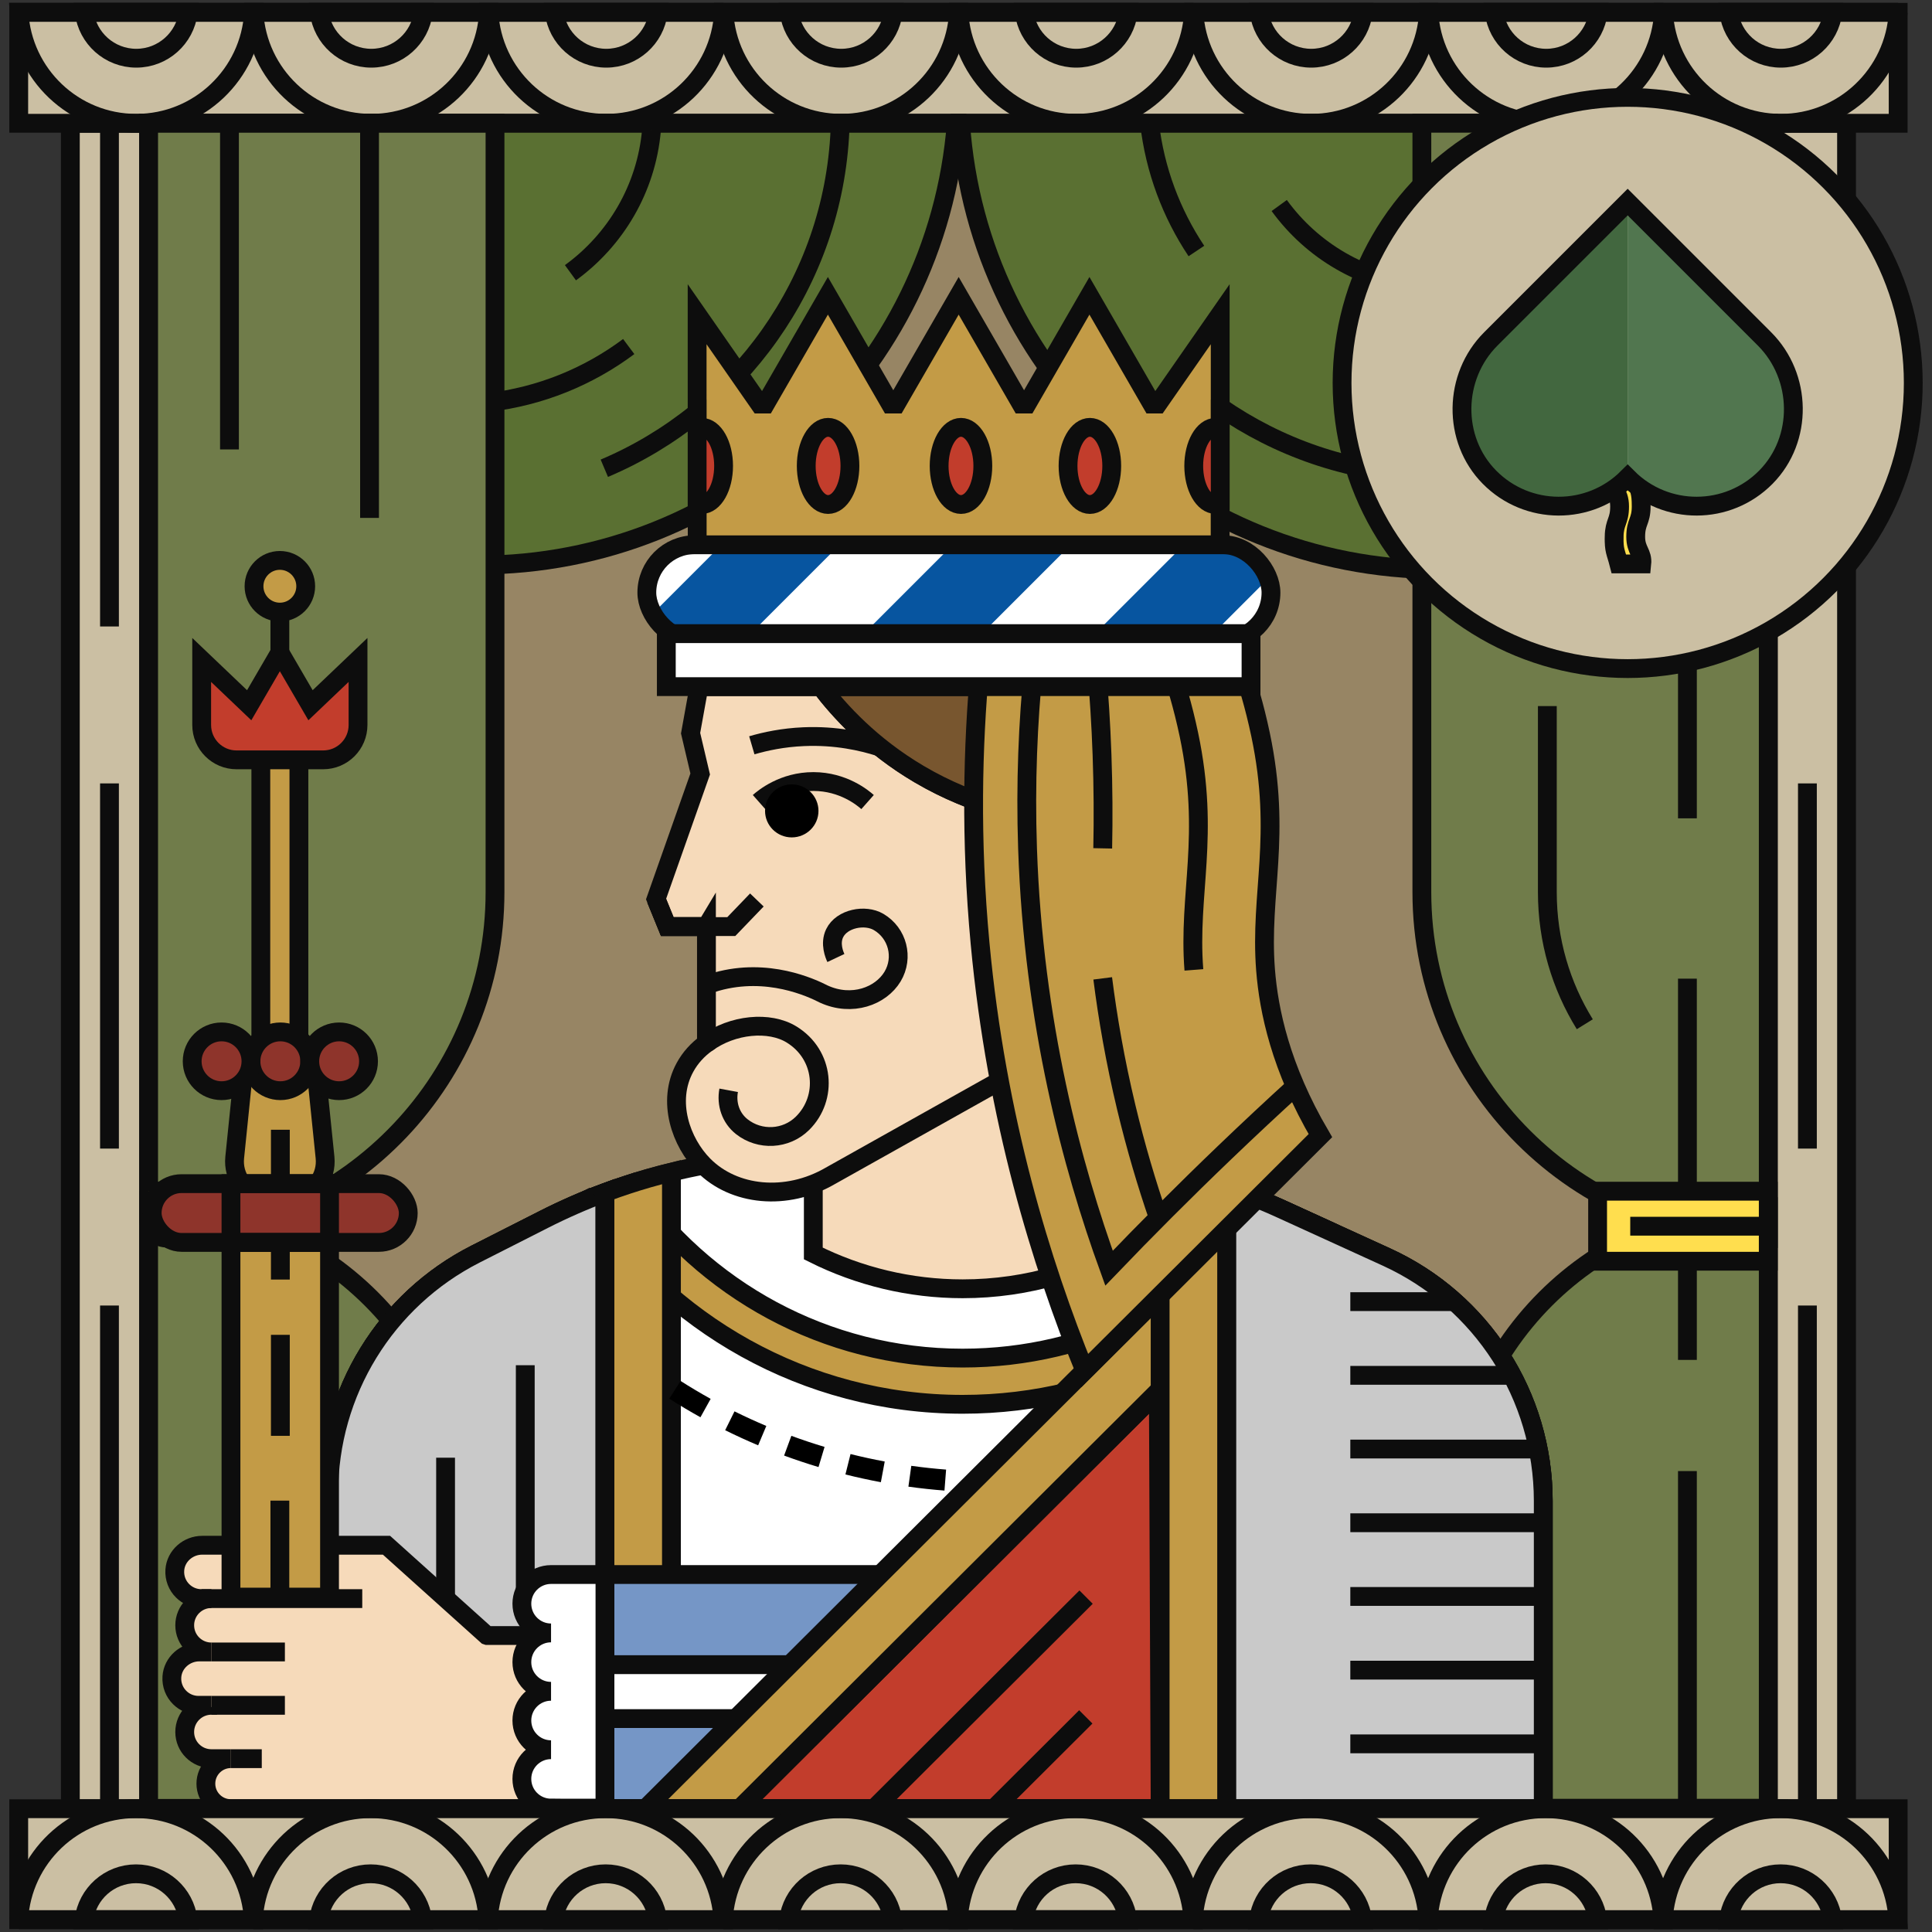 <?xml version="1.0" encoding="UTF-8"?>
<svg id="The_First_Casino_Complaint_Mediator" data-name="The First Casino Complaint Mediator" xmlns="http://www.w3.org/2000/svg" viewBox="0 0 308 308">
  <rect x="0" y="0" width="308" height="308" fill="#333333" stroke="none"/>
  <defs>
    <style>
      .cls-1 {
        fill: #0755a0;
      }

      .cls-2, .cls-3 {
        fill: #ffde4e;
      }

      .cls-4, .cls-3, .cls-5, .cls-6, .cls-7, .cls-8, .cls-9, .cls-10, .cls-11, .cls-12, .cls-13, .cls-14, .cls-15, .cls-16, .cls-17 {
        stroke: #0d0d0d;
        stroke-miterlimit: 10;
        stroke-width: 3px;
      }

      .cls-4, .cls-18 {
        fill: #f6daba;
      }

      .cls-5, .cls-14 {
        fill: none;
      }

      .cls-19 {
        fill: #51764f;
      }

      .cls-6 {
        fill: #7596c6;
      }

      .cls-7 {
        fill: #707c4a;
      }

      .cls-8 {
        fill: #c9c9c9;
      }

      .cls-20, .cls-12 {
        fill: #978564;
      }

      .cls-9 {
        fill: #cbbfa3;
      }

      .cls-10 {
        fill: #78562f;
      }

      .cls-11 {
        fill: #c39b46;
      }

      .cls-21, .cls-15 {
        fill: #fff;
      }

      .cls-13 {
        fill: #8e342b;
      }

      .cls-14 {
        fill-rule: evenodd;
      }

      .cls-16 {
        fill: #c23d2c;
      }

      .cls-22 {
        fill: #42673f;
      }

      .cls-17 {
        fill: #5a7032;
      }
    </style>
  </defs>
  <g>
    <g id="Frame">
      <rect class="cls-20" x="23.693" y="19.654" width="258.495" height="268.693" transform="translate(305.882 308) rotate(-180)"/>
      <g>
        <g>
          <rect class="cls-9" x="281.896" y="19.654" width="12.48" height="268.693" transform="translate(576.273 308) rotate(-180)"/>
          <line class="cls-5" x1="288.137" y1="208.127" x2="288.137" y2="288.346"/>
        </g>
        <line class="cls-5" x1="288.137" y1="124.891" x2="288.137" y2="183.109"/>
      </g>
      <g>
        <g>
          <rect class="cls-9" x="11.213" y="19.654" width="12.48" height="268.693" transform="translate(34.906 308) rotate(-180)"/>
          <line class="cls-12" x1="17.453" y1="19.654" x2="17.453" y2="99.873"/>
          <line class="cls-12" x1="17.453" y1="208.127" x2="17.453" y2="288.346"/>
        </g>
        <line class="cls-5" x1="17.453" y1="124.891" x2="17.453" y2="183.109"/>
      </g>
      <g>
        <rect class="cls-9" x="2.985" y="1.963" width="299.62" height="17.691"/>
        <path class="cls-5" d="M152.81,1.963h-37.397c.539,9.859,8.706,17.691,18.702,17.691s18.156-7.832,18.696-17.691Z"/>
        <path class="cls-5" d="M115.351,1.963h-37.404c.539,9.859,8.712,17.691,18.702,17.691s18.162-7.832,18.702-17.691Z"/>
        <path class="cls-5" d="M77.885,1.963h-37.397c.539,9.859,8.706,17.691,18.702,17.691s18.156-7.832,18.696-17.691Z"/>
        <path class="cls-5" d="M40.426,1.963H3.028c.539,9.859,8.706,17.691,18.696,17.691S39.886,11.822,40.426,1.963Z"/>
        <path class="cls-5" d="M30.014,1.963H13.433c.508,4.124,4.031,7.317,8.291,7.317s7.782-3.193,8.291-7.317Z"/>
        <path class="cls-5" d="M67.48,1.963h-16.581c.508,4.124,4.024,7.317,8.291,7.317s7.782-3.193,8.291-7.317Z"/>
        <path class="cls-5" d="M104.94,1.963h-16.581c.508,4.124,4.031,7.317,8.291,7.317s7.782-3.193,8.291-7.317Z"/>
        <path class="cls-5" d="M142.393,1.963h-16.575c.508,4.124,4.024,7.317,8.291,7.317s7.776-3.193,8.284-7.317Z"/>
        <path class="cls-5" d="M179.865,1.963h-16.581c.508,4.124,4.031,7.317,8.291,7.317s7.782-3.193,8.291-7.317Z"/>
        <path class="cls-5" d="M217.324,1.963h-16.581c.508,4.124,4.031,7.317,8.291,7.317s7.782-3.193,8.291-7.317Z"/>
        <path class="cls-5" d="M254.79,1.963h-16.581c.508,4.124,4.024,7.317,8.291,7.317s7.782-3.193,8.291-7.317Z"/>
        <path class="cls-5" d="M265.201,1.963h-37.404c.539,9.859,8.712,17.691,18.702,17.691s18.162-7.832,18.702-17.691Z"/>
        <path class="cls-5" d="M292.194,1.963h-16.581c.508,4.124,4.024,7.317,8.291,7.317s7.782-3.193,8.291-7.317Z"/>
        <path class="cls-5" d="M302.605,1.963h-37.404c.539,9.859,8.712,17.691,18.702,17.691s18.162-7.832,18.702-17.691Z"/>
        <path class="cls-5" d="M227.735,1.963h-37.397c.539,9.859,8.706,17.691,18.696,17.691,9.996,0,18.162-7.832,18.702-17.691Z"/>
        <path class="cls-5" d="M190.276,1.963h-37.404c.539,9.859,8.712,17.691,18.702,17.691s18.162-7.832,18.702-17.691Z"/>
      </g>
    </g>
    <g>
      <g id="Frame-2" data-name="Frame">
        <rect class="cls-20" x="23.693" y="19.654" width="258.495" height="268.693" transform="translate(305.882 308) rotate(-180)"/>
      </g>
      <g id="Curtain">
        <g>
          <path class="cls-17" d="M153.135,19.654c2.75,39.75,35.86,71.15,76.32,71.15,20.29,0,38.74-7.9,52.44-20.8V19.654s-128.76,0-128.76,0Z"/>
          <path class="cls-17" d="M194.53,64.897c9.21,6.38,20.25,10.31,32.15,10.84"/>
          <path class="cls-17" d="M183.26,19.657c.86,7.46,3.49,14.39,7.47,20.36"/>
          <path class="cls-17" d="M203.935,32.764c5.22,7.19,13.4,12.1,22.74,12.92"/>
        </g>
        <g>
          <path class="cls-7" d="M231.678,192.358h50.219v45.695c0,27.716-22.502,50.219-50.219,50.219h0v-95.914h0Z" transform="translate(513.574 480.63) rotate(180)"/>
          <line class="cls-7" x1="269.008" y1="198.931" x2="269.008" y2="216.797"/>
        </g>
        <g>
          <path class="cls-7" d="M226.675,19.654h0c30.478,0,55.222,24.744,55.222,55.222v122.583h-55.222V19.654h0Z" transform="translate(508.571 217.112) rotate(180)"/>
          <line class="cls-7" x1="246.678" y1="92.715" x2="246.678" y2="19.654"/>
          <path class="cls-7" d="M252.648,163.285c-3.79-6.13-5.97-13.34-5.97-21.05v-29.67"/>
          <line class="cls-7" x1="269.008" y1="19.654" x2="269.008" y2="130.458"/>
          <line class="cls-7" x1="269.008" y1="191.033" x2="269.008" y2="156.018"/>
        </g>
        <g>
          <path class="cls-17" d="M23.695,19.654v49.61c13.7,12.9,32.16,20.82,52.47,20.82,40.21,0,73.18-31.02,76.28-70.43H23.695Z"/>
          <path class="cls-17" d="M96.34,74.649c21.29-9,36.49-29.65,37.57-53.91"/>
          <path class="cls-17" d="M77.83,64.157c8.33-.96,16-4.13,22.4-8.91"/>
          <path class="cls-17" d="M90.94,43.479c7.19-5.22,12.1-13.4,12.92-22.74"/>
        </g>
        <g>
          <rect class="cls-3" x="254.691" y="189.9" width="27.206" height="11.165" transform="translate(536.587 390.965) rotate(-180)"/>
          <line class="cls-3" x1="281.896" y1="195.482" x2="259.894" y2="195.482"/>
        </g>
        <g>
          <path class="cls-7" d="M23.693,192.358h0c27.716,0,50.219,22.502,50.219,50.219v45.718H23.693v-95.937h0Z"/>
          <path class="cls-7" d="M53.365,224.834c3.75,6.84,5.55,14.92,5.55,22.75v40.713"/>
        </g>
        <g>
          <path class="cls-7" d="M23.693,194.456h0c0,1.668,1.399,3.009,3.064,2.918,29.073-1.59,52.158-25.668,52.158-55.138V19.654s-55.222,0-55.222,0v174.803Z"/>
          <line class="cls-7" x1="58.912" y1="19.654" x2="58.912" y2="82.565"/>
          <line class="cls-7" x1="36.582" y1="19.654" x2="36.582" y2="71.648"/>
        </g>
        <g>
          <path class="cls-3" d="M23.693,189.9h27.206v7.558h-20.252c-3.838,0-6.953-3.116-6.953-6.953v-.605h0Z"/>
          <line class="cls-3" x1="43.659" y1="193.679" x2="50.899" y2="193.679"/>
        </g>
        <line class="cls-7" x1="269.008" y1="234.518" x2="269.008" y2="288.346"/>
      </g>
    </g>
    <g>
      <g>
        <path class="cls-15" d="M52.41,238.043v50.293s193.616,0,193.616,0v-49.055c0-16.738-9.769-31.933-24.994-38.884l-10.244-4.675-6.631-3.028c-.969-.442-1.941-.866-2.925-1.271-.269-.114-.541-.225-.81-.335-1.879-.762-3.776-1.462-5.691-2.1-3.216-1.072-6.487-1.967-9.795-2.689-.092-.018-.188-.041-.28-.059-6.509-1.396-13.162-2.103-19.858-2.103h-35.197c-5.404,0-10.786.464-16.079,1.378-3.448.589-6.859,1.374-10.222,2.343-2.221.641-4.42,1.367-6.594,2.17-3.411,1.263-6.752,2.722-10.008,4.376l-10.889,5.525c-14.355,7.286-23.398,22.017-23.398,38.115Z"/>
        <path class="cls-11" d="M93.463,191.298c12.786,19.597,34.906,32.578,59.999,32.578,23.225,0,43.902-11.117,56.986-28.309l-6.292-2.873c-.192-.088-.383-.173-.575-.254-11.766,14.676-29.845,24.069-50.12,24.069-21.951,0-41.327-11.014-52.904-27.815-1.293.416-2.579.862-3.853,1.333-1.087.402-2.17.825-3.242,1.271Z"/>
      </g>
      <g>
        <line class="cls-5" x1="205.588" y1="288.325" x2="112.5" y2="288.325"/>
        <path class="cls-5" d="M52.411,238.043v50.293s44.03,0,44.03,0v-98.209c-3.319,1.241-6.572,2.667-9.743,4.277l-10.889,5.525c-14.355,7.286-23.398,22.017-23.398,38.115Z"/>
      </g>
      <g>
        <line class="cls-5" x1="205.588" y1="288.325" x2="112.5" y2="288.325"/>
        <path class="cls-5" d="M195.55,189.264v99.071s50.477,0,50.477,0v-49.055c0-16.738-9.769-31.933-24.994-38.884l-16.875-7.702c-.969-.442-1.941-.866-2.925-1.271-1.871-.785-3.768-1.503-5.68-2.159h-.004Z"/>
      </g>
      <path class="cls-8" d="M52.411,238.043v50.293s44.03,0,44.03,0v-98.209c-3.319,1.241-6.572,2.667-9.743,4.277l-10.889,5.525c-14.355,7.286-23.398,22.017-23.398,38.115Z"/>
      <path class="cls-11" d="M96.442,190.126v98.209s10.601,0,10.601,0v-101.477c-1.252.309-2.501.641-3.742.998-2.221.641-4.42,1.367-6.594,2.17-.088.033-.177.066-.265.099Z"/>
      <path class="cls-4" d="M129.658,150.233v49.597c7.29,3.65,15.42,5.629,23.804,5.629,10.358,0,20.271-2.962,28.729-8.406v-46.819s-52.532,0-52.532,0Z"/>
      <path d="M155.005,237.87l.106-3.352c1.861.059,3.74.063,5.586.014l.09,3.352c-1.584.043-3.197.047-4.794.013-.33-.007-.66-.016-.989-.026ZM144.818,237.003l.461-3.321c1.836.255,3.702.457,5.548.601l-.261,3.344c-1.912-.149-3.846-.359-5.748-.623ZM134.778,235.058l.814-3.253c1.796.449,3.63.849,5.451,1.189l-.615,3.297c-1.887-.352-3.789-.767-5.65-1.233ZM125.002,232.047l1.158-3.147c1.738.64,3.518,1.234,5.293,1.766l-.965,3.212c-1.839-.552-3.684-1.168-5.486-1.831ZM115.606,228.005l1.488-3.005c1.658.821,3.365,1.603,5.073,2.324l-1.303,3.089c-1.771-.747-3.54-1.557-5.258-2.408ZM106.696,222.979l1.802-2.828c1.565.997,3.178,1.958,4.795,2.855l-1.627,2.933c-1.677-.931-3.349-1.926-4.971-2.96Z"/>
      <g>
        <path class="cls-4" d="M31.643,271.859h2.059c-2.35,0-4.255,1.904-4.255,4.255,0,1.175.475,2.24,1.245,3.006.77.77,1.834,1.245,3.01,1.245h3.105c-2.203,0-3.986,1.787-3.986,3.986,0,1.098.446,2.096,1.168,2.814.718.722,1.717,1.168,2.818,1.168h24.032v.004h78.491s0-27.602,0-27.602h-61.664s-.066-.022-.066-.022l-15.983-14.37h-29.377c-2.258,0-4.221,1.709-4.372,3.96-.085,1.293.402,2.468,1.238,3.301.77.77,1.831,1.245,3.006,1.245h1.591c-2.35,0-4.255,1.904-4.255,4.255,0,1.175.475,2.24,1.245,3.006.77.77,1.834,1.245,3.01,1.245h-1.93c-2.258,0-4.221,1.709-4.372,3.96-.085,1.293.402,2.468,1.238,3.301.77.77,1.834,1.245,3.006,1.245Z"/>
        <line class="cls-5" x1="32.11" y1="254.849" x2="57.751" y2="254.849"/>
        <line class="cls-5" x1="33.701" y1="263.355" x2="45.418" y2="263.355"/>
        <line class="cls-5" x1="33.701" y1="271.862" x2="45.418" y2="271.862"/>
        <line class="cls-5" x1="36.805" y1="280.368" x2="41.732" y2="280.368"/>
      </g>
      <path class="cls-6" d="M96.442,251.011h86.314v37.014c0,.177-.144.322-.322.322h-85.993v-37.335h0Z" transform="translate(279.198 539.357) rotate(-180)"/>
      <rect class="cls-15" x="96.442" y="265.379" width="42.889" height="8.598" transform="translate(235.772 539.357) rotate(-180)"/>
      <polygon class="cls-16" points="184.663 221.77 117.902 288.336 184.95 288.336 184.663 221.77"/>
      <path class="cls-11" d="M102.887,288.336h15.015s.011-.011.011-.011l92.876-92.603-6.631-3.028c-.969-.442-1.941-.866-2.925-1.271-.269-.114-.541-.225-.81-.335l-97.535,97.248Z"/>
      <line class="cls-5" x1="173.144" y1="254.612" x2="139.431" y2="288.225"/>
      <line class="cls-5" x1="173.097" y1="273.706" x2="158.435" y2="288.325"/>
      <line class="cls-5" x1="203.625" y1="288.346" x2="92.024" y2="288.346"/>
      <path class="cls-8" d="M195.55,189.264v99.071s50.477,0,50.477,0v-49.055c0-16.738-9.769-31.933-24.994-38.884l-16.875-7.702c-.969-.442-1.941-.866-2.925-1.271-1.871-.785-3.768-1.503-5.68-2.159h-.004Z"/>
      <line class="cls-5" x1="246.027" y1="278.005" x2="215.269" y2="278.005"/>
      <line class="cls-5" x1="245.916" y1="266.255" x2="215.269" y2="266.255"/>
      <line class="cls-5" x1="245.916" y1="254.506" x2="215.269" y2="254.506"/>
      <line class="cls-5" x1="245.916" y1="242.756" x2="215.269" y2="242.756"/>
      <line class="cls-5" x1="245.022" y1="231.006" x2="215.269" y2="231.006"/>
      <g>
        <path class="cls-21" d="M103.118,94.478c0,1.245.298,2.42.829,3.459.365.722.844,1.378,1.411,1.945,1.381,1.385,3.293,2.24,5.404,2.24h84.215c4.221,0,7.644-3.422,7.644-7.644,0-.81-.125-1.595-.361-2.328-.376-1.175-1.028-2.225-1.879-3.076-1.381-1.385-3.293-2.24-5.404-2.24h-84.215c-4.221,0-7.644,3.422-7.644,7.644Z"/>
        <path class="cls-1" d="M173.479,102.121h18.812s9.968-9.972,9.968-9.972c-.376-1.175-1.028-2.225-1.879-3.076-1.381-1.385-3.293-2.24-5.404-2.24h-6.211s-15.287,15.287-15.287,15.287Z"/>
        <polygon class="cls-1" points="136.621 102.121 155.433 102.121 170.72 86.834 151.908 86.834 136.621 102.121"/>
        <path class="cls-1" d="M103.947,97.937c.365.722.844,1.378,1.411,1.945,1.381,1.385,3.293,2.24,5.404,2.24h7.813s15.287-15.287,15.287-15.287h-18.812s-11.102,11.102-11.102,11.102Z"/>
        <rect class="cls-5" x="103.118" y="86.834" width="99.502" height="15.287" rx="7.644" ry="7.644" transform="translate(305.738 188.956) rotate(-180)"/>
      </g>
      <line class="cls-5" x1="240.805" y1="219.257" x2="215.269" y2="219.257"/>
      <line class="cls-5" x1="231.374" y1="207.507" x2="215.269" y2="207.507"/>
      <g>
        <g>
          <g>
            <path class="cls-5" d="M116.163,173.816c-.406,2.196.341,4.418,2.093,5.8,2.867,2.26,7.043,2.077,9.689-.549,4.066-4.034,3.485-10.923-1.742-14.143-3.54-2.186-9.431-1.647-13.579,1.4"/>
            <g>
              <polyline class="cls-14" points="104.591 143.334 106.38 147.717 116.582 147.717 120.66 143.475"/>
              <path class="cls-5" d="M133.259,152.725c-.208-.44-1.012-2.277-.2-3.951,1.142-2.35,4.841-3.069,7.012-1.794,3.036,1.785,4.03,5.678,2.226,8.7-1.873,3.125-6.474,4.845-10.96,2.798-2.002-1.025-8.932-4.258-17.062-1.992-.677.19-1.324.408-1.932.642"/>
              <path class="cls-5" d="M138.309,127.864c-.737-.652-3.854-3.26-8.617-3.272-4.806-.013-7.955,2.626-8.685,3.272"/>
              <ellipse cx="126.223" cy="129.272" rx="4.258" ry="4.226"/>
              <path class="cls-5" d="M119.856,118.817c2.215-.637,5.013-1.216,8.272-1.375,5.554-.271,10.112.793,13.119,1.772"/>
            </g>
          </g>
          <path class="cls-4" d="M112.622,147.706v18.61c-1.385,1.006-2.575,2.284-3.422,3.842-2.969,5.433-.619,11.983,2.958,15.597,4.833,4.892,13.202,5.772,20.208,1.702l42.192-23.649c-.048-.144-.092-.284-.133-.424-.519-1.768-.343-4.048.011-8.605.298-3.868.785-7.05,1.175-9.253,1.042-.413,3.032-1.385,4.115-3.474.589-1.142.733-2.218.763-2.906v-7.187c.328-3.617-2.026-6.664-4.877-7.452-.383-.103-.774-.169-1.168-.188-3.599-.18-7.187,3.363-6.719,7.798v11.729s-9.143,6.892-9.143,6.892c.059-7.341.122-14.683.18-22.024-3.466-1.02-7.728-2.645-12.241-5.304-7.684-4.531-12.709-10.075-15.667-13.946h-19.42s-1.341,7.423-1.341,7.423l1.532,6.502-7.036,19.94,1.787,4.38h6.244Z"/>
          <path class="cls-10" d="M130.856,109.462c2.958,3.872,7.982,9.415,15.667,13.946,4.512,2.66,8.774,4.284,12.241,5.304-.059,7.341-.122,14.683-.18,22.024l9.143-6.892v-11.729c-.468-4.435,3.12-7.979,6.719-7.798.394.018.785.085,1.168.188,2.851.788,5.205,3.835,4.877,7.452v7.187c-.029.689-.173,1.764-.763,2.906-1.083,2.089-3.072,3.061-4.115,3.474-.39,2.203-.877,5.385-1.175,9.253-.354,4.557-.53,6.837-.011,8.605.041.14.085.28.133.424,1.51,4.454,6.266,9.231,12.569,9.408,6.789.192,10.933-5.153,11.335-5.691-.542-.052-3.359-.387-5.264-2.84-.011-.015-.022-.033-.037-.048-1.282-1.683-1.359-3.989-.28-5.809,2.881-4.844,6.859-13.158,7.865-24.165,1.039-11.401-1.584-20.422-3.356-25.2h-66.534Z"/>
        </g>
        <g>
          <path class="cls-5" d="M116.163,173.816c-.406,2.196.341,4.418,2.093,5.8,2.867,2.26,7.043,2.077,9.689-.549,4.066-4.034,3.485-10.923-1.742-14.143-3.54-2.186-9.431-1.647-13.579,1.4"/>
          <g>
            <polyline class="cls-14" points="104.591 143.334 106.38 147.717 116.582 147.717 120.66 143.475"/>
            <path class="cls-5" d="M133.259,152.725c-.208-.44-1.012-2.277-.2-3.951,1.142-2.35,4.841-3.069,7.012-1.794,3.036,1.785,4.03,5.678,2.226,8.7-1.873,3.125-6.474,4.845-10.96,2.798-2.002-1.025-8.932-4.258-17.062-1.992-.677.19-1.324.408-1.932.642"/>
            <path class="cls-5" d="M138.309,127.864c-.737-.652-3.854-3.26-8.617-3.272-4.806-.013-7.955,2.626-8.685,3.272"/>
            <ellipse cx="126.223" cy="129.272" rx="4.258" ry="4.226"/>
            <path class="cls-5" d="M119.856,118.817c2.171-.638,4.976-1.233,8.272-1.375,5.13-.221,9.336.747,12.12,1.639"/>
          </g>
        </g>
      </g>
      <path class="cls-5" d="M187.806,109.461c1.896,4.501,4.619,12.762,3.698,23.096-.458,5.144-1.699,9.449-2.946,12.711"/>
      <path class="cls-5" d="M198.461,167.525c-5.458,4.311-12.325,3.135-14.749-.574-1.622-2.481-1.295-6.155.493-9.295"/>
      <g>
        <path class="cls-18" d="M174.769,144.056c3.525,0,5.719-1.467,5.719-4.992v-8.299c0-3.525-2.857-6.382-6.382-6.382s-6.382,2.857-6.382,6.382c0,4.068,0,5.537,0,9.605l1.445,3.242,2.749.443h2.852Z"/>
        <path class="cls-5" d="M174.106,145.526c3.525,0,6.382-2.857,6.382-6.382v-8.299c0-3.525-2.857-6.382-6.382-6.382s-6.382,2.857-6.382,6.382c0,4.068,0,8.935,0,13.003"/>
      </g>
      <path class="cls-11" d="M184.95,186.303v102.033s10.602,0,10.602,0v-99.068c-.273-.096-.545-.188-.821-.28-3.212-1.072-6.476-1.963-9.78-2.685Z"/>
      <path class="cls-11" d="M156.243,150.388c2.615,28.04,9.795,51.162,16.683,68.114l37.573-37.459c-6.365-10.848-8.237-19.976-8.745-26.423-.954-12.219,2.626-21.214-.792-37.492-.984-4.689-2.162-8.45-2.998-10.874h-41.732c-1.168,12.624-1.536,27.532.011,44.134Z"/>
      <path class="cls-5" d="M190.33,154.62c-.957-12.219,2.624-21.214-.792-37.492-.984-4.69-2.165-8.453-2.999-10.874"/>
      <path class="cls-5" d="M164.777,106.256c-.884,8.793-1.322,18.514-.965,29.016.943,27.867,7.135,50.764,12.989,66.902,5.833-6.086,11.985-12.255,18.469-18.47,3.839-3.68,7.655-7.242,11.44-10.689"/>
      <path class="cls-5" d="M184.663,194.119c-1.824-5.31-3.581-11.188-5.116-17.596-1.768-7.38-2.957-14.282-3.752-20.553"/>
      <path class="cls-5" d="M174.809,106.256c.398,4.467.703,9.164.877,14.074.185,5.206.208,10.185.11,14.914"/>
      <polygon class="cls-11" points="111.136 50.093 121.093 64.408 122.023 64.408 131.984 47.156 141.944 64.408 142.871 64.408 152.831 47.156 162.792 64.408 163.719 64.408 173.679 47.156 183.64 64.408 184.568 64.408 194.527 50.093 194.527 65.212 194.515 65.212 194.515 86.852 111.147 86.852 111.147 65.212 111.137 65.212 111.136 50.093"/>
      <ellipse class="cls-16" cx="173.751" cy="74.277" rx="3.483" ry="6.15"/>
      <path class="cls-16" d="M190.306,74.276c0,3.396,1.562,6.152,3.485,6.152.254,0,.501-.048.737-.14v-12.02c-.236-.092-.483-.14-.737-.14-1.923,0-3.485,2.752-3.485,6.148Z"/>
      <ellipse class="cls-16" cx="153.2" cy="74.277" rx="3.483" ry="6.15"/>
      <ellipse class="cls-16" cx="132.015" cy="74.277" rx="3.483" ry="6.15"/>
      <path class="cls-16" d="M111.137,68.268v12.02c.239.092.483.14.737.14,1.923,0,3.481-2.755,3.481-6.152,0-3.396-1.558-6.148-3.481-6.148-.254,0-.497.048-.737.14Z"/>
      <rect class="cls-15" x="106.224" y="101.016" width="93.216" height="8.445" transform="translate(305.664 210.477) rotate(-180)"/>
      <line class="cls-5" x1="83.738" y1="253.482" x2="83.738" y2="217.644"/>
      <line class="cls-5" x1="71.034" y1="254.901" x2="71.034" y2="232.387"/>
      <path class="cls-15" d="M87.848,288.25h8.594s0-37.238,0-37.238h-8.594c-2.571,0-4.652,2.081-4.652,4.652,0,2.571,2.081,4.656,4.652,4.656-2.571,0-4.652,2.085-4.652,4.656,0,2.571,2.081,4.652,4.652,4.652-2.571,0-4.652,2.085-4.652,4.656,0,2.571,2.081,4.656,4.652,4.656-2.571,0-4.652,2.085-4.652,4.656s2.081,4.652,4.652,4.652Z"/>
      <g>
        <rect class="cls-11" x="41.58" y="116.303" width="6.072" height="52.42" transform="translate(89.232 285.026) rotate(-180)"/>
        <path class="cls-11" d="M39.034,168.723h11.165s1.618,15.81,1.618,15.81c.315,3.08-1.71,5.794-4.325,5.794h-5.752c-2.615,0-4.64-2.714-4.325-5.794l1.618-15.81Z"/>
        <rect class="cls-11" x="36.822" y="198.064" width="15.712" height="56.548" transform="translate(89.356 452.676) rotate(-180)"/>
        <line class="cls-13" x1="44.694" y1="203.987" x2="44.694" y2="180.105"/>
        <rect class="cls-13" x="24.263" y="188.694" width="40.823" height="9.37" rx="4.685" ry="4.685" transform="translate(89.348 386.758) rotate(-180)"/>
        <g>
          <circle class="cls-13" cx="44.694" cy="169.192" r="4.686"/>
          <circle class="cls-13" cx="54.065" cy="169.192" r="4.686"/>
          <circle class="cls-13" cx="35.323" cy="169.192" r="4.686"/>
        </g>
        <line class="cls-13" x1="44.616" y1="254.82" x2="44.616" y2="239.231"/>
        <line class="cls-13" x1="44.694" y1="228.9" x2="44.694" y2="212.799"/>
        <path class="cls-16" d="M32.152,115.575v-10.367s7.574,7.221,7.574,7.221l4.889-8.4,4.889,8.4,7.574-7.221v10.367c0,3.071-2.49,5.561-5.561,5.561h-13.804c-3.071,0-5.561-2.49-5.561-5.561Z"/>
        <line class="cls-16" x1="44.616" y1="104.029" x2="44.616" y2="96.509"/>
        <circle class="cls-11" cx="44.616" cy="93.461" r="4.121"/>
        <rect class="cls-5" x="36.822" y="188.694" width="15.712" height="9.37" transform="translate(89.356 386.758) rotate(-180)"/>
      </g>
    </g>
    <g>
      <rect class="cls-9" x="2.985" y="288.346" width="299.62" height="17.691"/>
      <path class="cls-5" d="M152.779,306.037h37.397c-.539-9.859-8.706-17.691-18.702-17.691-9.99,0-18.156,7.832-18.696,17.691Z"/>
      <path class="cls-5" d="M190.239,306.037h37.404c-.539-9.859-8.712-17.691-18.702-17.691s-18.162,7.832-18.702,17.691Z"/>
      <path class="cls-5" d="M227.704,306.037h37.397c-.539-9.859-8.706-17.691-18.702-17.691-9.99,0-18.156,7.832-18.696,17.691Z"/>
      <path class="cls-5" d="M265.164,306.037h37.397c-.539-9.859-8.706-17.691-18.696-17.691-9.996,0-18.162,7.832-18.702,17.691Z"/>
      <path class="cls-5" d="M275.575,306.037h16.581c-.508-4.124-4.031-7.317-8.291-7.317s-7.782,3.193-8.291,7.317Z"/>
      <path class="cls-5" d="M238.11,306.037h16.581c-.508-4.124-4.024-7.317-8.291-7.317s-7.782,3.193-8.291,7.317Z"/>
      <path class="cls-5" d="M200.65,306.037h16.581c-.508-4.124-4.031-7.317-8.291-7.317s-7.782,3.193-8.291,7.317Z"/>
      <path class="cls-5" d="M163.197,306.037h16.575c-.508-4.124-4.024-7.317-8.291-7.317s-7.776,3.193-8.284,7.317Z"/>
      <path class="cls-5" d="M125.725,306.037h16.581c-.508-4.124-4.031-7.317-8.291-7.317s-7.782,3.193-8.291,7.317Z"/>
      <path class="cls-5" d="M88.265,306.037h16.581c-.508-4.124-4.031-7.317-8.291-7.317s-7.782,3.193-8.291,7.317Z"/>
      <path class="cls-5" d="M50.8,306.037h16.581c-.508-4.124-4.024-7.317-8.291-7.317s-7.782,3.193-8.291,7.317Z"/>
      <path class="cls-5" d="M40.388,306.037h37.404c-.539-9.859-8.712-17.691-18.702-17.691-9.99,0-18.162,7.832-18.702,17.691Z"/>
      <path class="cls-5" d="M13.396,306.037h16.581c-.508-4.124-4.024-7.317-8.291-7.317s-7.782,3.193-8.291,7.317Z"/>
      <path class="cls-5" d="M2.985,306.037h37.404c-.539-9.859-8.712-17.691-18.702-17.691-9.99,0-18.162,7.832-18.702,17.691Z"/>
      <path class="cls-5" d="M77.854,306.037h37.397c-.539-9.859-8.706-17.691-18.696-17.691s-18.162,7.832-18.702,17.691Z"/>
      <path class="cls-5" d="M115.314,306.037h37.404c-.539-9.859-8.712-17.691-18.702-17.691-9.99,0-18.162,7.832-18.702,17.691Z"/>
    </g>
  </g>
  <circle class="cls-9" cx="259.483" cy="61.055" r="45.532"/>
  <g>
    <g>
      <path class="cls-2" d="M257.327,85.569c-.042,2.237.259,2.388.755,4.327h3.654c.185-1.781-.971-2.13-.971-4.318,0-2.424.873-2.424.873-4.85,0-2.424-.305-2.39-.862-4.749-.132-.559-.149-.538-.721-.538s-.574.873-1.146.873-1.44-1.095-1.572-.536c-.559,2.359.86,2.523.86,4.949s-.828,2.416-.872,4.84Z"/>
      <path class="cls-5" d="M257.327,85.569c-.042,2.237.259,2.388.755,4.327h3.654c.185-1.781-.971-2.13-.971-4.318,0-2.424.873-2.424.873-4.85,0-2.424-.305-2.39-.862-4.749-.132-.559-.149-.538-.721-.538s-.574.873-1.146.873-1.44-1.095-1.572-.536c-.559,2.359.86,2.523.86,4.949s-.828,2.416-.872,4.84Z"/>
    </g>
    <path class="cls-22" d="M237.444,76.069c6.057,6.14,15.948,6.165,22.036.077v-43.933s-21.814,21.82-21.814,21.82c-6,5.999-6.184,15.992-.223,22.036Z"/>
    <path class="cls-19" d="M259.48,32.213v43.933c6.095,6.089,15.986,6.063,22.043-.077,5.961-6.044,5.777-16.037-.223-22.036l-21.82-21.82Z"/>
    <path class="cls-5" d="M237.444,76.067c6.059,6.141,15.949,6.166,22.039.075,6.09,6.09,15.98,6.065,22.039-.075,5.96-6.04,5.779-16.035-.221-22.035l-21.818-21.818-21.818,21.818c-6,6-6.181,15.995-.221,22.035Z"/>
  </g>
</svg>
